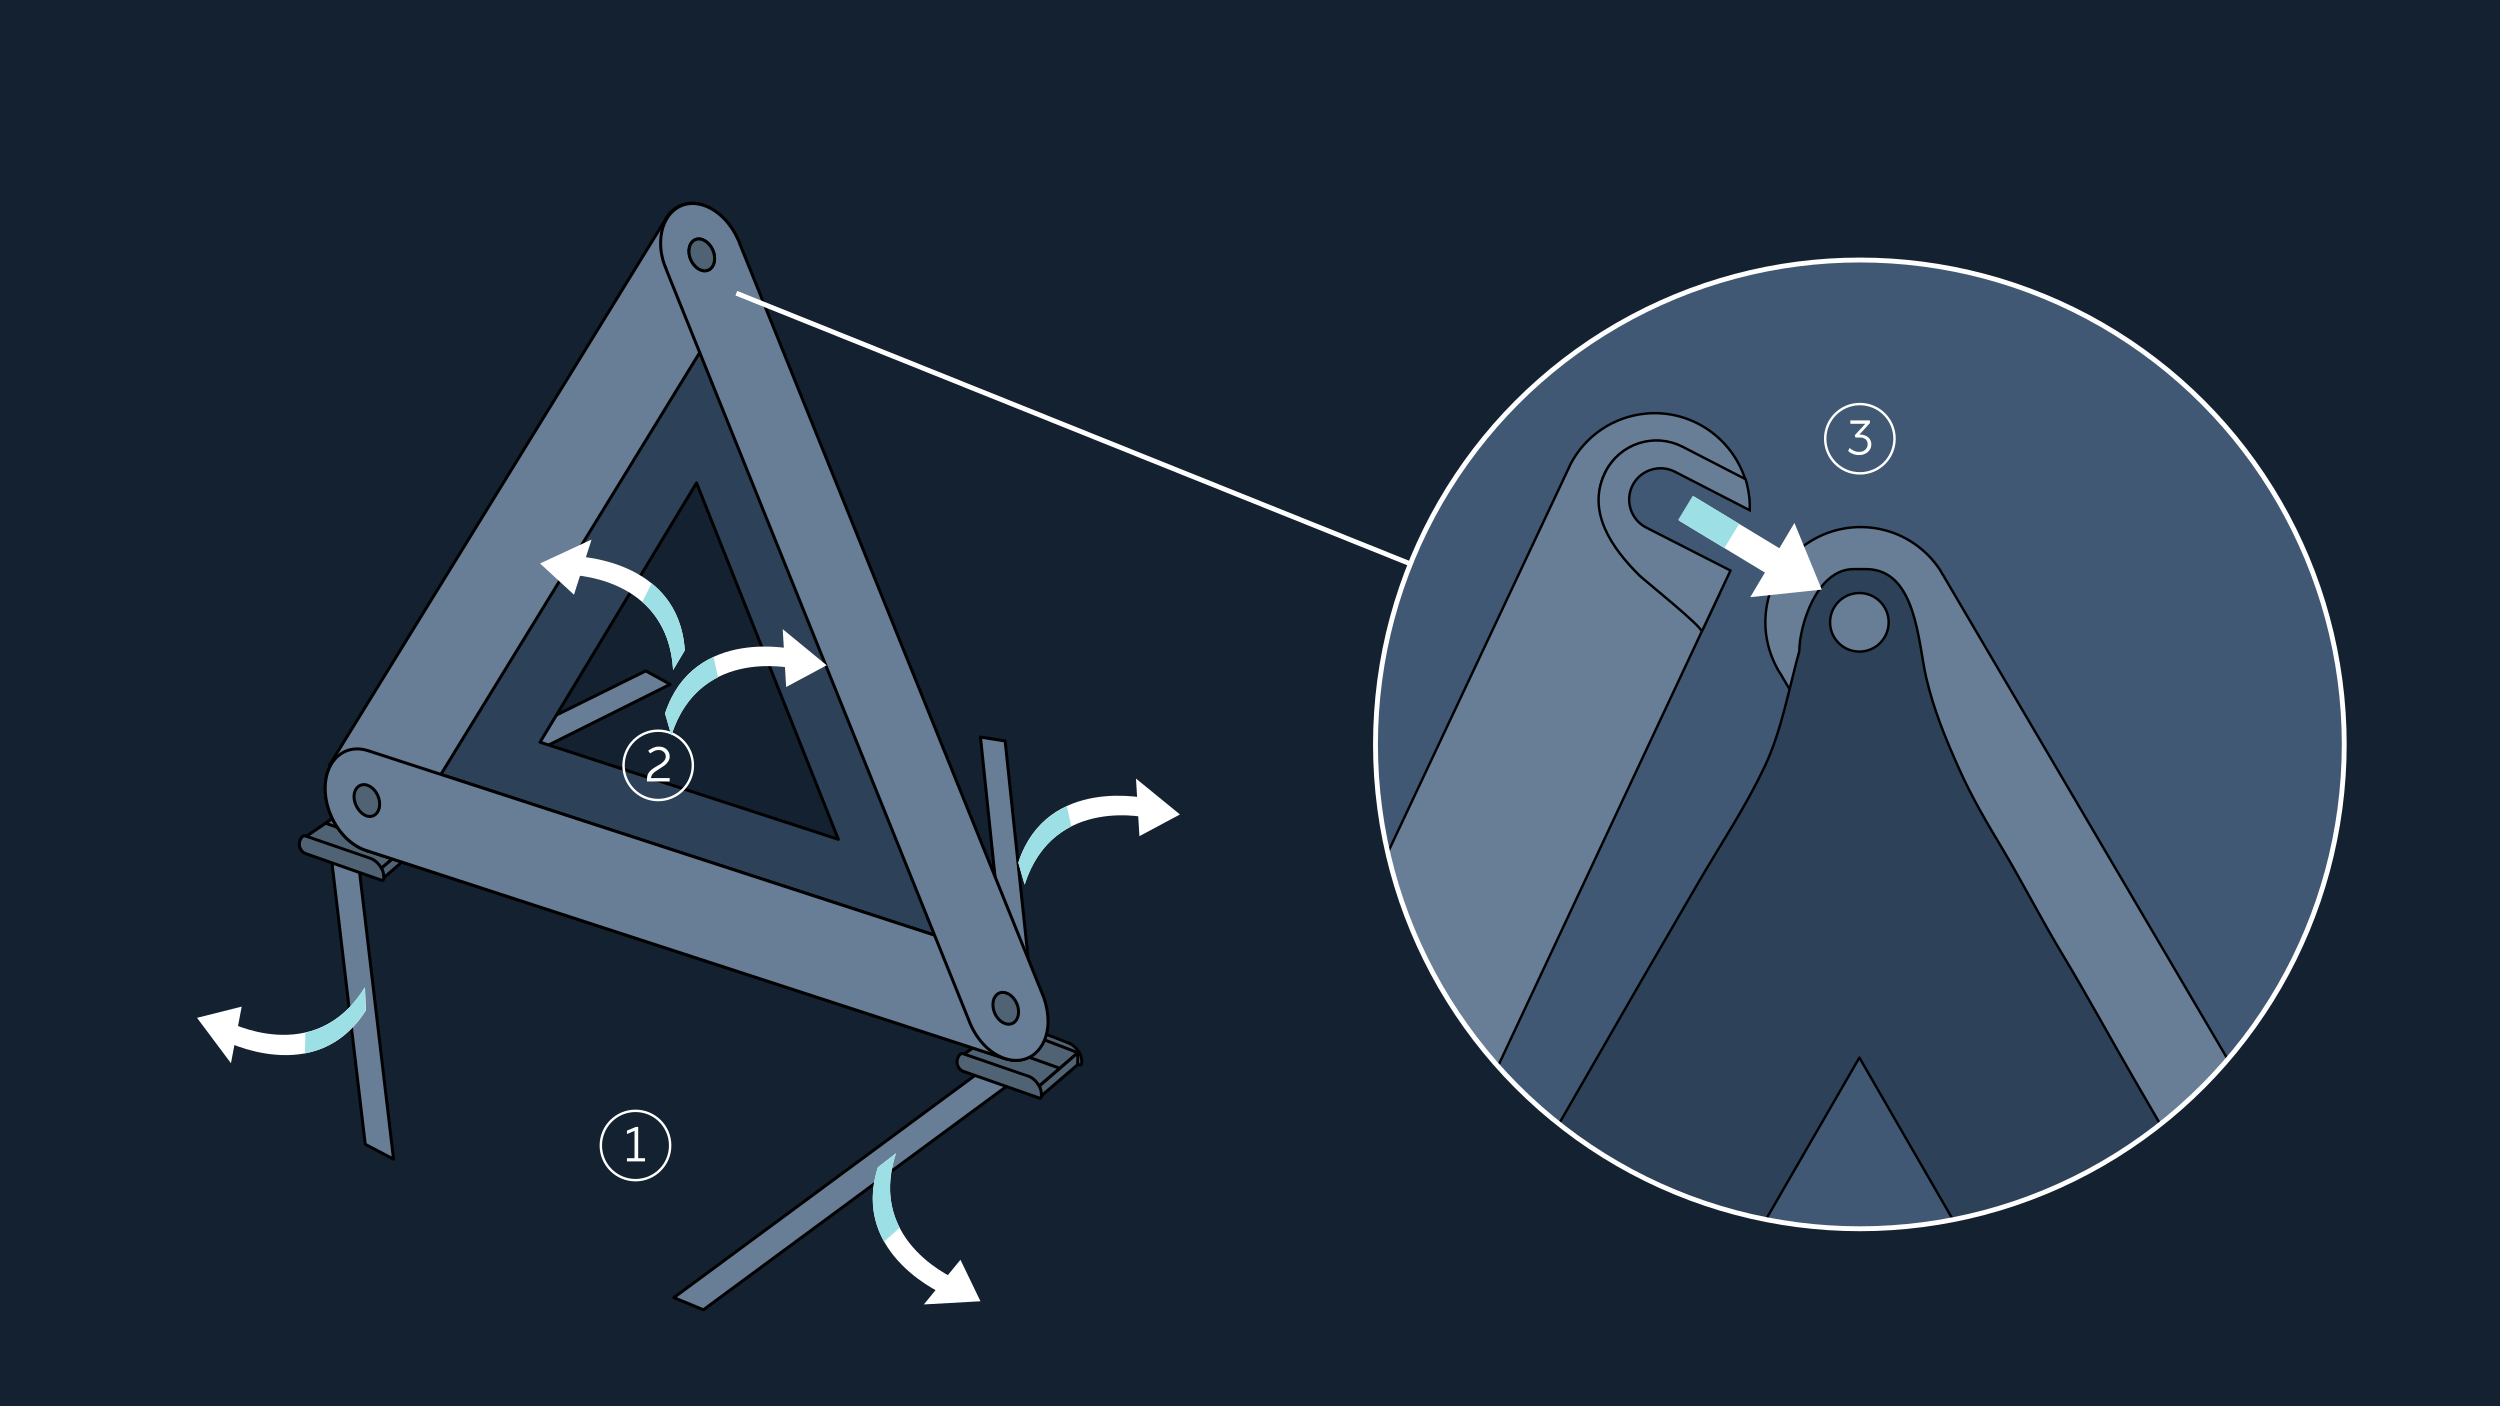 <svg version="1.1" id="Layer_28" xmlns="http://www.w3.org/2000/svg" xmlns:xlink="http://www.w3.org/1999/xlink" x="0" y="0" width="1024" height="576" style="enable-background:new 0 0 1024 576" xml:space="preserve"><style>.st18,.st19{stroke-linecap:round;stroke-linejoin:round;stroke-width:1.233}.st18{fill:#687d96;stroke:#000;stroke-miterlimit:10}.st19{fill:#506375}.st19,.st20,.st25{stroke:#000;stroke-miterlimit:10}.st20{fill:none;stroke-width:1.233;stroke-linecap:round;stroke-linejoin:round}.st25{fill:#687d96}.st30{fill:#fff}.st31{fill:#9cdfe5}.st36{fill:none;stroke:#fff;stroke-miterlimit:10}</style><switch><g><path style="fill:#132130" d="M0-1.7h1024v594.5H0z"/><path class="st18" d="m276 531.5 12.1 5 130.1-95.9-12.1-5.1z"/><path class="st18" d="m401.6 301.9 10.1 1.6 14.1 133.2-9.8 3.4zM161.2 474.8l-11.6-6.1-14.4-121.8 11.6 6.2zm113.3-194.5-10-5.5-124.2 61.3 2.5 10z"/><path class="st19" d="M442 431c.4.7.8 1.5.9 2.2.1.5.6 3.4-.6 3l-31.3-11c-1.4-.5-2.5-2.2-2.5-3.8s2.1-4.7 3.5-4.2c0 0 25 9.8 25.1 9.8 2 .6 3.8 2.2 4.9 4z"/><path class="st19" d="M441.5 431.2s-29.3-11.4-29.8-10.9l-19.1 13 33.2 11.4 15.7-13.5z"/><path class="st20" d="m402.9 426.4 30.7 11"/><path class="st19" d="M425.9 444.7v4.7l15.5-13.3.1-4.9zm0 0v4.7l-32.8-11.9.1-4.8z"/><path class="st19" d="M425.5 444.6c.4.7.8 1.5.9 2.2.1.5.6 3.4-.6 3l-31.3-11c-1.4-.5-2.5-2.2-2.5-3.8s1.1-3.9 2.5-3.4c0 0 26 9 26.1 9 2 .5 3.8 2.1 4.9 4zM172.6 341.8c.4.7.8 1.5.9 2.2.1.5.6 3.4-.6 3l-31.3-11c-1.4-.5-2.5-2.2-2.5-3.8s2.1-4.7 3.5-4.2c0 0 25 9.8 25.1 9.8 1.9.6 3.7 2.2 4.9 4z"/><path class="st19" d="M172.1 342s-29.3-11.4-29.8-10.9l-19.1 13 33.2 11.4 15.7-13.5z"/><path class="st20" d="m133.4 337.2 30.7 11"/><path class="st19" d="M156.4 355.5v4.7l15.5-13.4.2-4.8zm0 0v4.7l-32.8-11.9.2-4.8z"/><path class="st19" d="M156.1 355.4c.4.7.8 1.5.9 2.2.1.5.6 3.4-.6 3l-31.3-11c-1.4-.5-2.5-2.2-2.5-3.8s1.1-3.9 2.5-3.4c0 0 26 9 26.1 9 1.9.5 3.8 2.1 4.9 4z"/><path d="M287.6 100.4 150.3 327.9l261.6 85.2-124.3-312.7zm-2.3 97.4 58.1 146L221.2 304l64.1-106.2z" style="fill:#2d4158;stroke:#000;stroke-width:1.233;stroke-linecap:round;stroke-linejoin:round;stroke-miterlimit:10"/><path class="st19" d="M394.8 407.5c.3-11.3 8.1-17.9 17.6-14.8 9.4 3.1 16.9 14.7 16.6 26-.3 11.3-8.1 17.9-17.6 14.8s-16.8-14.7-16.6-26z"/><path class="st19" d="m411.5 433.5-261.7-85.2 1-40.8 261.6 85.2z"/><path class="st18" d="M302.5 118.7h0c1.3-2.4 2-5.4 2.1-8.7.3-11.3-7.2-22.9-16.6-26-6-2-11.4 0-14.6 4.6h0l-.3.5c-.2.3-.3.5-.5.8L134.9 313.5l.3.3c-1.2 2.4-1.9 5.2-2 8.5-.3 11.3 7.2 22.9 16.6 26 6.6 2.1 12.4-.4 15.4-6h0l136.3-222.2c.4-.4.6-.8 1-1.4h0z"/><path class="st18" d="m412.4 392.7-261.6-85.2c-9.4-3.1-17.3 3.6-17.6 14.8-.3 11.3 7.2 22.9 16.6 26l261.6 85.2c9.4 3.1 17.3-3.6 17.6-14.8.3-11.3-7.1-23-16.6-26z"/><path class="st19" d="M145 326.2c.1-3.5 2.5-5.5 5.4-4.6s5.2 4.5 5.1 8c-.1 3.5-2.5 5.5-5.4 4.6-2.8-1-5.1-4.6-5.1-8z"/><path class="st18" d="M427.7 409 303 99.8c-.1-.4-.3-.7-.4-1.1l-.3-.6h0c-2.9-6.6-8.1-12-14.1-14-9.4-3.1-17.3 3.6-17.6 14.8-.1 3.4.5 6.8 1.7 10h0l.1.1c.2.6.5 1.2.7 1.9l123.7 306.9h0c2.7 7.4 8.3 13.7 14.9 15.8 9.4 3.1 17.3-3.6 17.6-14.8 0-3.4-.6-6.7-1.6-9.8z"/><path class="st19" d="M406.7 411.3c.1-3.5 2.5-5.5 5.4-4.6s5.2 4.5 5.1 8c-.1 3.5-2.5 5.5-5.4 4.6s-5.2-4.5-5.1-8zM282.2 102.7c.1-3.5 2.5-5.5 5.4-4.6 2.9 1 5.2 4.5 5.1 8-.1 3.5-2.5 5.5-5.4 4.6-2.9-1-5.2-4.5-5.1-8z"/><path class="st19" d="M282.2 102.7c.1-3.5 2.5-5.5 5.4-4.6 2.9 1 5.2 4.5 5.1 8-.1 3.5-2.5 5.5-5.4 4.6-2.9-1-5.2-4.5-5.1-8z"/><path style="fill:none;stroke:#fff;stroke-width:2;stroke-miterlimit:10" d="M761.8 304.9 301.6 120.1"/><defs><circle id="SVGID_1_" cx="761.8" cy="304.9" r="198.4"/></defs><clipPath id="SVGID_2_"><use xlink:href="#SVGID_1_" style="overflow:visible"/></clipPath><g style="clip-path:url(#SVGID_2_)"><path style="fill:#405873;stroke:#000;stroke-miterlimit:10" d="M215.6 40.6H1117v682.2H215.6z"/><path class="st25" d="m1094.8 745.8.8-.4-299.1-508.8c-.3-.6-.7-1.2-1.1-1.8l-.6-1.1c-6.9-10.7-19-17.8-32.7-17.8-21.5 0-39 17.4-39 39 0 6.4 1.6 12.5 4.3 17.8l.1.2c.5 1 1.1 2.1 1.8 3.1l296.2 505.3a38.85 38.85 0 0 0 34.5 20.8c21.5 0 39-17.4 39-39-.1-6.2-1.6-12-4.2-17.3z"/><path d="M1059.5 763.2c-2.1-3.6-4.2-7.2-6.3-10.9l-17.1-29.7c-8.5-14.8-17-29.6-25.6-44.4-10.6-18.2-21-36.5-31.6-54.8-11.6-20.1-23.3-40.2-34.8-60.4-11.8-20.5-23.8-40.8-35.5-61.4-11.2-19.6-22.6-39.1-33.9-58.6-10.1-17.4-19.7-35.1-30.1-52.4-8.3-13.8-15.7-28.2-23.9-42.1-6.7-11.2-12.9-21.6-18.3-33.7-5.6-12.5-10.4-24.2-13.5-37.6-3.3-14.6-4.1-44.1-24.6-44.1h-4.7c-15.6-.3-22.6 23.5-22.6 33.6-4.3 15.5-7.2 32.4-14.1 47.1-7.7 16.4-18.1 32-27.2 47.6-7.8 13.5-15.7 27-23.5 40.5-10.1 17.6-20.3 35.2-30.4 52.8-10.9 18.8-21.8 37.7-32.6 56.5-11.2 19.4-22.3 38.7-33.5 58.1-10.9 18.9-21.9 37.9-32.8 56.8l-29.1 50.4c-8.2 14.2-16.4 28.3-24.5 42.5-5.7 9.8-11.3 19.6-17 29.4-2.6 4.6-5.3 9.1-7.9 13.7-.2.3-.3.6-.5.8h595.6zm-437-89 139.1-241 139.1 241H622.5z" style="fill:#2d4158;stroke:#000;stroke-linecap:round;stroke-linejoin:round;stroke-miterlimit:10"/><circle cx="761.6" cy="254.9" r="12" style="fill:#687d96;stroke:#000;stroke-linecap:round;stroke-linejoin:round;stroke-miterlimit:10"/><path d="M719.8 579.4c15 12.3 20.6 29.3 20.6 29.3l45-22.7c-10.1-20.3-24.1-34.6-37.6-44.5l-28 37.9zM660.7 533l28.3 61.9 8-26.7c4.9 1 9.2 2.7 13.1 4.7l28.2-38.1c-11.1-6.8-21.2-10.8-27.5-12.9l6.9-23.2-57 34.3zm217 57-28.3 61.9-8-26.7c-4.9 1-9.2 2.7-13.1 4.7l-28.2-38.1c11.1-6.8 21.2-10.8 27.5-12.9l-6.9-23.2 57 34.3z" style="stroke:#fff;stroke-linejoin:round;fill:#687d96;stroke-miterlimit:10"/><path class="st25" d="M657.6 193.3c5.9-11.5 20-16 31.5-10.1l25.8 13.3c-5.4-17.1-22.1-28.8-40.7-27.1-13.7 1.3-25 9.4-30.9 20.7l-.5 1.1c-.3.6-.6 1.3-.9 1.9L390.6 727.2l.8.3c-2.1 5.4-3.1 11.4-2.5 17.6 2 21.4 20.9 37.2 42.4 35.2 14.9-1.4 27-11 32.4-23.9l240.5-513-36.5-18.7c-11.4-5.8-16-19.9-10.1-31.4z"/><path class="st25" d="M674.3 216.1c-6.3-3.2-8.8-11-5.6-17.3 3.2-6.3 11-8.8 17.3-5.6l30.7 15.8c0-1.5 0-3-.1-4.5-.3-2.8-.8-5.6-1.6-8.2L689.2 183c-11.5-5.9-25.6-1.4-31.5 10.1-8.3 16.2 2.6 31.5 13.8 42.6 2.4 2.3 26.3 21.4 25.5 23.1l11.8-25.1-34.5-17.6z"/><path transform="rotate(121.18 709.31 219.536)" class="st30" d="M703.5 197.9h11.6v43.3h-11.6z"/><path transform="rotate(121.18 699.83 213.8)" class="st31" d="M694 202.7h11.6v22.2H694z"/><path class="st30" d="m735 214.2 11.2 27.3-29.3 3.1z"/></g><use xlink:href="#SVGID_1_" style="overflow:visible;fill:none;stroke:#fff;stroke-width:2;stroke-linecap:round;stroke-linejoin:round;stroke-miterlimit:10"/><circle class="st36" cx="260.3" cy="469.2" r="14.2"/><path class="st30" d="M256.8 475.7v-1.3h3.1v-11.2l-3.1 1.3v-1.4l3.6-1.5h1v12.8h2.8v1.3h-7.4z"/><circle class="st36" cx="269.6" cy="313.5" r="14.2"/><path class="st30" d="M265 320v-1c0-.6.1-1.2.3-1.7.2-.5.5-1 .9-1.4.4-.4.8-.8 1.3-1.1.5-.3 1-.7 1.6-1 .5-.3.9-.6 1.4-.8.4-.3.8-.6 1.1-.9.3-.3.6-.7.8-1 .2-.4.3-.8.3-1.2 0-.4-.1-.7-.2-1s-.3-.6-.6-.9l-.9-.6c-.4-.1-.8-.2-1.2-.2-.6 0-1.2.1-1.8.4-.6.3-1.1.6-1.7 1l-.8-1.1c.6-.5 1.3-.9 2-1.2.7-.3 1.5-.5 2.4-.5.6 0 1.2.1 1.8.3.5.2 1 .5 1.4.9.4.4.7.8.9 1.3.2.5.3 1 .3 1.5 0 .7-.1 1.2-.4 1.7-.3.5-.6 1-1 1.4-.4.4-.9.8-1.4 1.1-.5.3-1 .6-1.4.9-.4.3-.8.5-1.2.8-.4.3-.8.5-1.1.8s-.6.6-.8 1c-.2.4-.3.8-.3 1.2h7.6v1.4H265z"/><circle class="st36" cx="761.8" cy="179.7" r="14.2"/><path class="st30" d="M757.6 183.5c.6.5 1.2.9 1.9 1.2.7.3 1.4.4 2 .4.4 0 .9-.1 1.3-.2s.8-.3 1.1-.6c.3-.3.6-.6.8-1s.3-.9.3-1.4c0-.3-.1-.6-.2-1-.1-.3-.3-.6-.6-.9-.3-.3-.7-.5-1.1-.6-.5-.2-1.1-.2-1.8-.2H760l-.3-.9 4.3-4.7h-6.1v-1.4h8v1.1l-4.3 4.7h.5c.7 0 1.4.2 1.9.4s1 .5 1.4.9.6.7.8 1.2c.2.4.3.9.3 1.4 0 .7-.1 1.4-.4 1.9-.3.6-.6 1-1.1 1.4-.5.4-1 .7-1.6.9-.6.2-1.2.3-1.9.3-.8 0-1.6-.1-2.4-.4-.8-.3-1.5-.7-2.1-1.3l.6-1.2zm-525.2 51.9 2.6-7.6s43 .6 45.5 38.6l-4.8 8.1c-2.2-39.2-43.3-39.1-43.3-39.1z"/><path class="st31" d="m275.7 274.4 4.8-8.1c-.9-13-6.5-21.7-13.6-27.4l-3.8 7.6c6.6 5.9 11.8 14.6 12.6 27.9z"/><path class="st30" d="m235.1 243.6-13.9-12.8 21.1-9.8zm91.5 30.5-.6-8s-41.8-10-53.6 26.1l2.6 9c11.8-37.3 51.6-27.1 51.6-27.1z"/><path class="st31" d="m275 301.3-2.6-9c4.1-12.4 11.7-19.4 19.9-23.2l1.8 8.3c-7.8 4-15.1 11.2-19.1 23.9z"/><path class="st30" d="m322 281.4 16.6-8.9-18-14.8zm149.3 53.8-.6-8s-41.8-10-53.6 26.1l2.6 9c11.8-37.2 51.6-27.1 51.6-27.1z"/><path class="st31" d="m419.7 362.4-2.6-9c4.1-12.4 11.7-19.4 19.9-23.2l1.8 8.3c-7.8 4-15 11.2-19.1 23.9z"/><path class="st30" d="m466.7 342.5 16.6-8.9-18-14.7zM92.8 418.2l-1.3 7.9s38.1 19.9 58.4-12.3l-.4-9.4c-20.6 33.3-56.7 13.8-56.7 13.8z"/><path class="st31" d="m149.4 404.4.4 9.4c-7 11.1-16 16-24.9 17.7l.2-8.5c8.5-2 17.3-7.3 24.3-18.6z"/><path class="st30" d="m99 412.3-18.3 4.6 13.9 18.6zm293.9 112.3-5.2 6.1s-39.7-16.4-28.1-52.6l7.4-5.7c-12.3 37.1 25.9 52.2 25.9 52.2z"/><path class="st31" d="m367 472.4-7.4 5.7c-4 12.4-1.9 22.5 2.5 30.5l6.4-5.7c-4-7.8-5.7-17.9-1.5-30.5z"/><path class="st30" d="m393.4 516 8.2 17-23.2 1.3z"/></g></switch></svg>